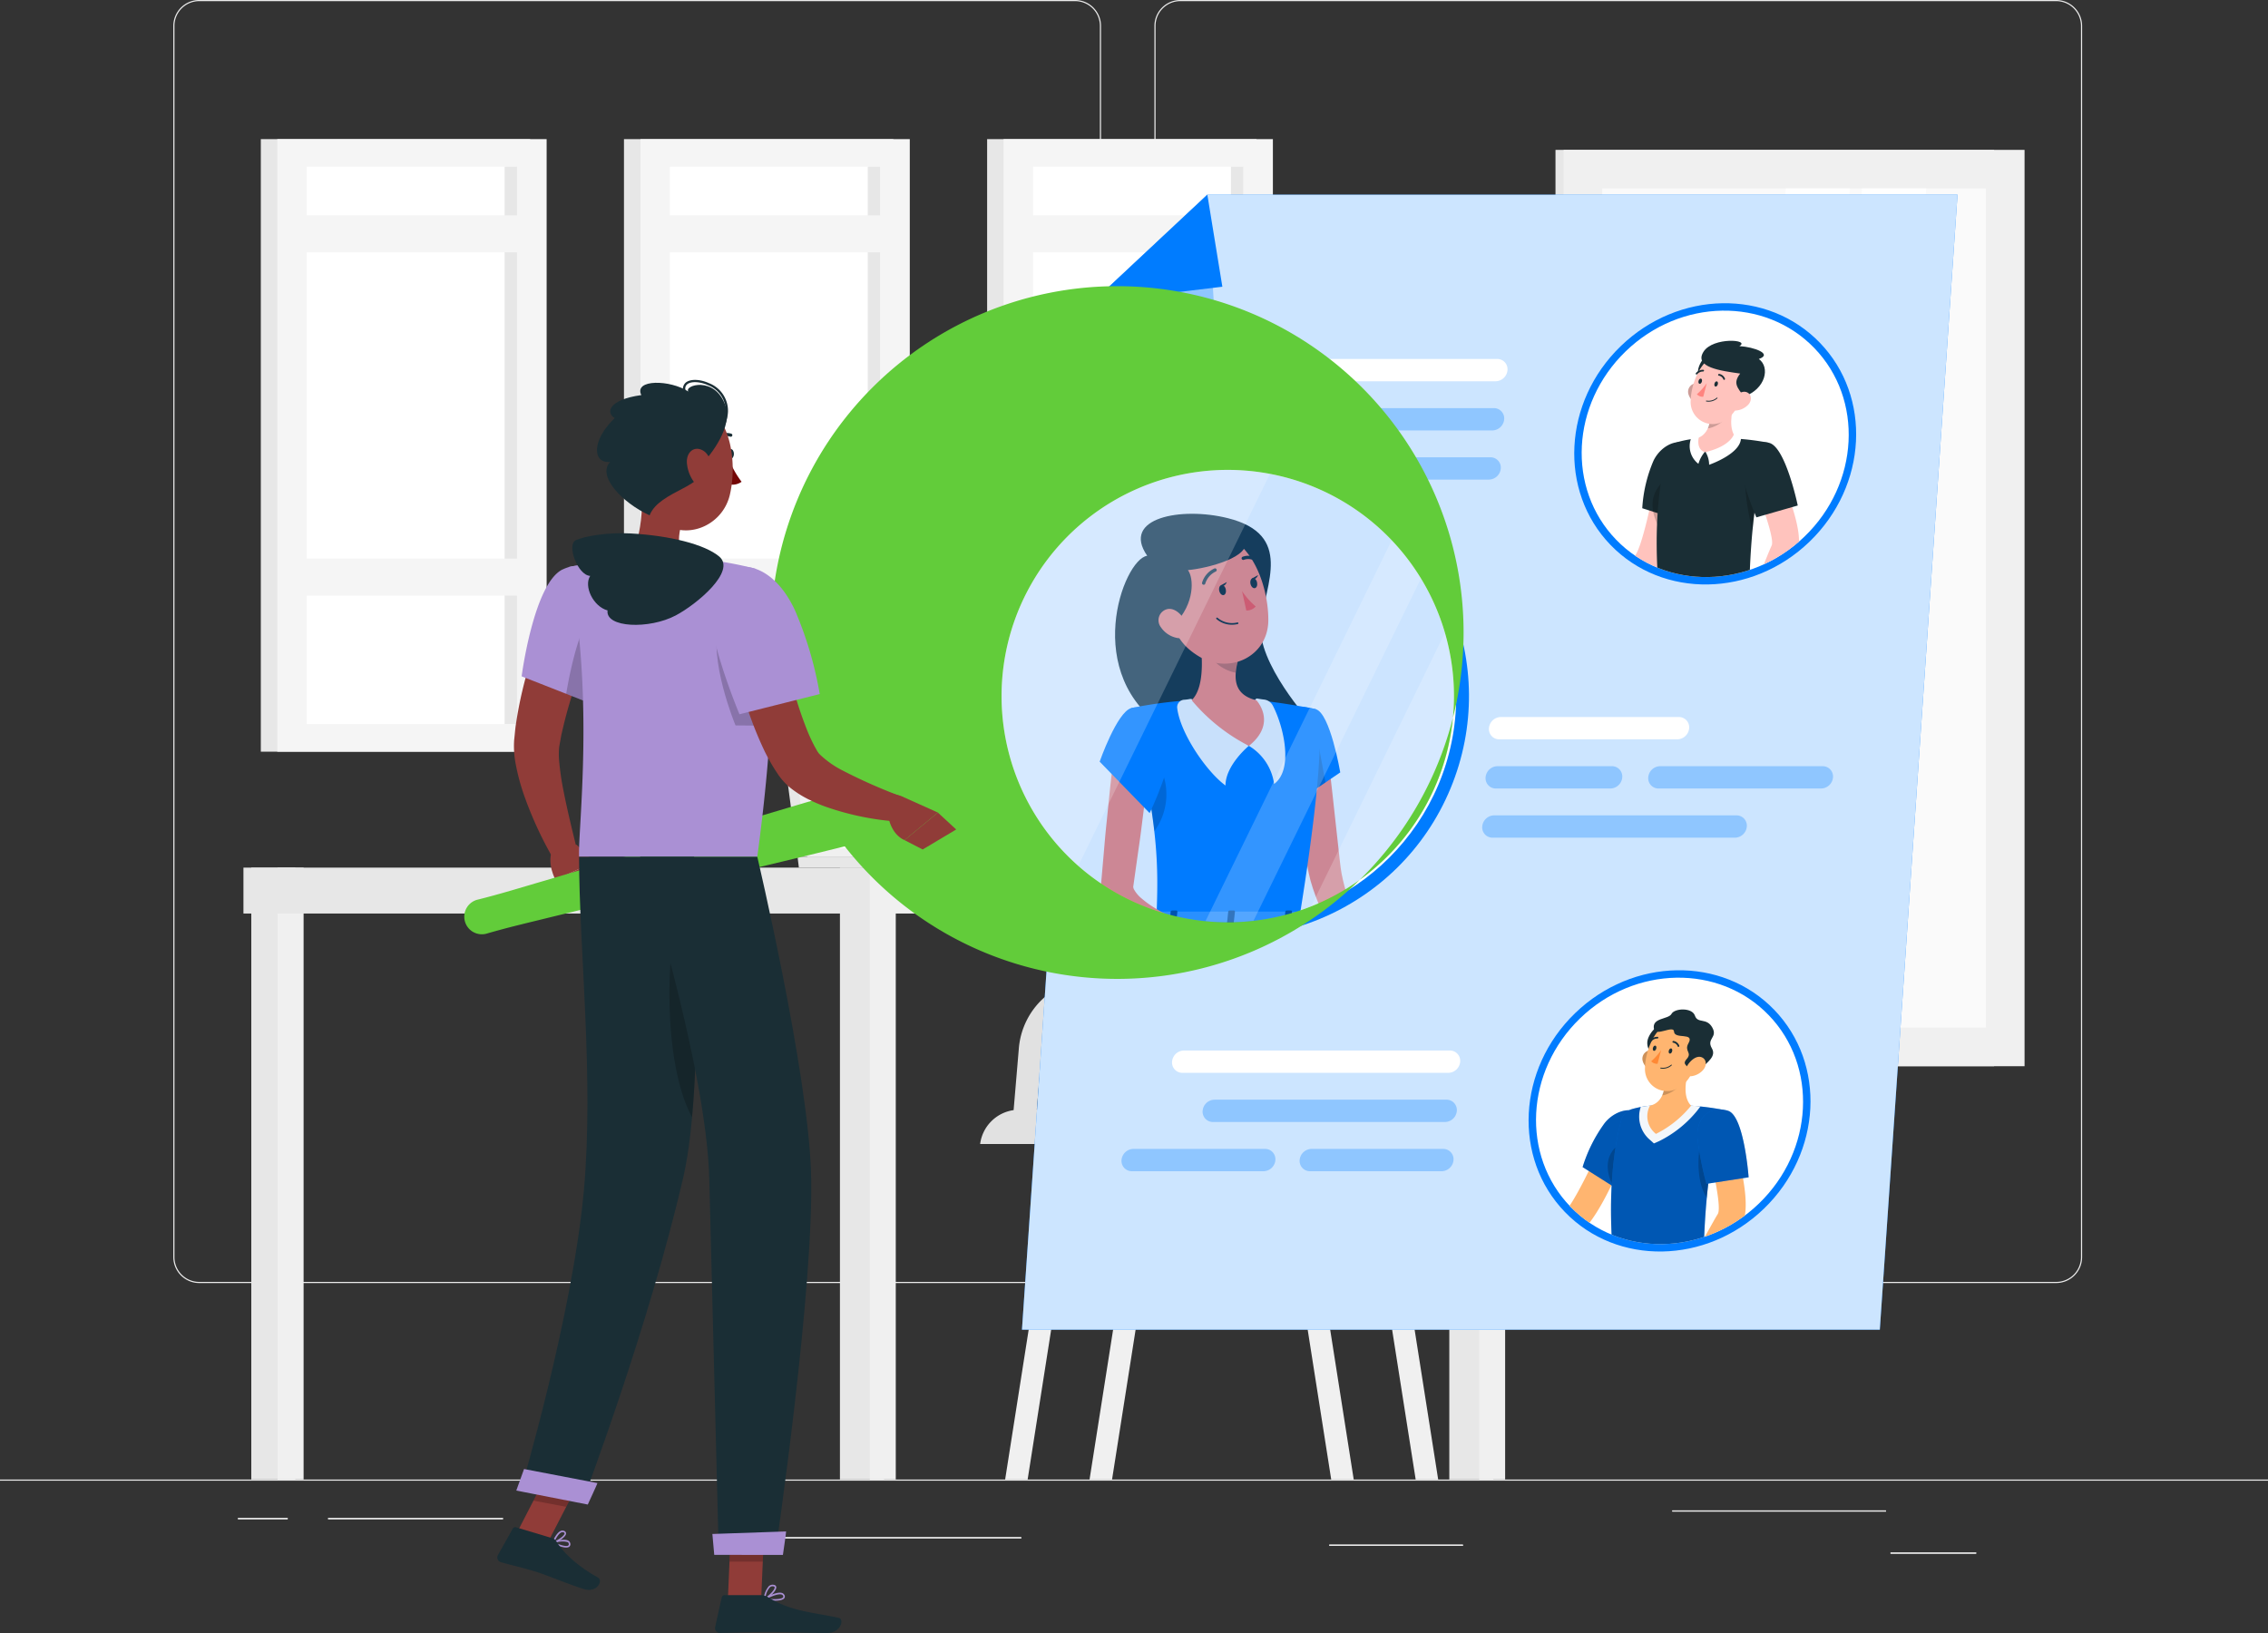 <svg xmlns="http://www.w3.org/2000/svg" xmlns:xlink="http://www.w3.org/1999/xlink" width="500" height="360" viewBox="0 0 500 360"><rect x="0" y="0" width="500" height="360" fill="#333333" stroke="none"/><defs><clipPath id="clip-path"><ellipse id="Ellipse_70" data-name="Ellipse 70" cx="30.39" cy="28.38" rx="30.39" ry="28.38" transform="translate(0 42.237) rotate(-44.02)" fill="#fff"></ellipse></clipPath><clipPath id="clip-path-4"><circle id="Ellipse_79" data-name="Ellipse 79" cx="50.36" cy="50.36" r="50.36" fill="#fff"></circle></clipPath></defs><g id="Group_178" data-name="Group 178"><g id="Group_176" data-name="Group 176"><rect id="Rectangle_88" data-name="Rectangle 88" width="500" height="0.25" transform="translate(0 326.17)" fill="#ececec"></rect><rect id="Rectangle_89" data-name="Rectangle 89" width="18.89" height="0.25" transform="translate(416.78 342.26)" fill="#ececec"></rect><rect id="Rectangle_90" data-name="Rectangle 90" width="29.47" height="0.25" transform="translate(293.05 340.52)" fill="#ececec"></rect><rect id="Rectangle_91" data-name="Rectangle 91" width="47.11" height="0.25" transform="translate(368.67 332.98)" fill="#ececec"></rect><rect id="Rectangle_92" data-name="Rectangle 92" width="10.97" height="0.25" transform="translate(52.46 334.66)" fill="#ececec"></rect><rect id="Rectangle_93" data-name="Rectangle 93" width="38.56" height="0.25" transform="translate(72.33 334.66)" fill="#ececec"></rect><rect id="Rectangle_94" data-name="Rectangle 94" width="54.15" height="0.25" transform="translate(171 338.88)" fill="#ececec"></rect><path id="Path_318" data-name="Path 318" d="M237.01,282.85H43.92a5.715,5.715,0,0,1-5.71-5.71V5.71A5.715,5.715,0,0,1,43.92,0h193.1a5.715,5.715,0,0,1,5.71,5.71V277.14a5.715,5.715,0,0,1-5.71,5.71ZM43.92.25a5.467,5.467,0,0,0-5.46,5.46V277.14a5.467,5.467,0,0,0,5.46,5.46h193.1a5.467,5.467,0,0,0,5.46-5.46V5.71A5.467,5.467,0,0,0,237.02.25Z" fill="#ececec"></path><path id="Path_319" data-name="Path 319" d="M453.31,282.85H260.21a5.715,5.715,0,0,1-5.71-5.71V5.71A5.715,5.715,0,0,1,260.21,0h193.1a5.715,5.715,0,0,1,5.71,5.71V277.14a5.715,5.715,0,0,1-5.71,5.71ZM260.21.25a5.467,5.467,0,0,0-5.46,5.46V277.14a5.467,5.467,0,0,0,5.46,5.46h193.1a5.467,5.467,0,0,0,5.46-5.46V5.71A5.467,5.467,0,0,0,453.31.25Z" fill="#ececec"></path></g><g id="Group_177" data-name="Group 177" transform="translate(52.46 332.98)"><rect id="Rectangle_95" data-name="Rectangle 95" width="18.89" height="0.25" transform="translate(364.32 9.28)" fill="#ececec"></rect><rect id="Rectangle_96" data-name="Rectangle 96" width="29.47" height="0.25" transform="translate(240.59 7.54)" fill="#ececec"></rect><rect id="Rectangle_97" data-name="Rectangle 97" width="47.11" height="0.25" transform="translate(316.21)" fill="#ececec"></rect><rect id="Rectangle_98" data-name="Rectangle 98" width="10.97" height="0.25" transform="translate(0 1.68)" fill="#ececec"></rect><rect id="Rectangle_99" data-name="Rectangle 99" width="38.56" height="0.25" transform="translate(19.87 1.68)" fill="#ececec"></rect><rect id="Rectangle_100" data-name="Rectangle 100" width="54.15" height="0.25" transform="translate(118.54 5.9)" fill="#ececec"></rect></g></g><g id="Group_190" data-name="Group 190" transform="translate(53.67 30.67)"><g id="Group_182" data-name="Group 182" transform="translate(3.83)"><g id="Group_179" data-name="Group 179" transform="translate(80.06)"><rect id="Rectangle_101" data-name="Rectangle 101" width="59.38" height="135.04" fill="#e7e7e7"></rect><rect id="Rectangle_102" data-name="Rectangle 102" width="59.38" height="135.04" transform="translate(3.63)" fill="#f5f5f5"></rect><rect id="Rectangle_103" data-name="Rectangle 103" width="122.88" height="46.36" transform="translate(56.49 6.08) rotate(90)" fill="#fff"></rect><rect id="Rectangle_104" data-name="Rectangle 104" width="122.88" height="2.74" transform="translate(56.49 6.07) rotate(90)" fill="#e7e7e7"></rect><rect id="Rectangle_105" data-name="Rectangle 105" width="53.99" height="8.16" transform="translate(6.32 92.47)" fill="#f5f5f5"></rect><rect id="Rectangle_106" data-name="Rectangle 106" width="53.99" height="8.16" transform="translate(6.32 16.8)" fill="#f5f5f5"></rect></g><g id="Group_180" data-name="Group 180" transform="translate(160.12)"><rect id="Rectangle_107" data-name="Rectangle 107" width="59.38" height="135.04" fill="#e7e7e7"></rect><rect id="Rectangle_108" data-name="Rectangle 108" width="59.38" height="135.04" transform="translate(3.62)" fill="#f5f5f5"></rect><rect id="Rectangle_109" data-name="Rectangle 109" width="122.88" height="46.36" transform="translate(56.49 6.08) rotate(90)" fill="#fff"></rect><rect id="Rectangle_110" data-name="Rectangle 110" width="122.88" height="2.74" transform="translate(56.49 6.07) rotate(90)" fill="#e7e7e7"></rect><rect id="Rectangle_111" data-name="Rectangle 111" width="53.99" height="8.16" transform="translate(6.32 92.47)" fill="#f5f5f5"></rect><rect id="Rectangle_112" data-name="Rectangle 112" width="53.99" height="8.16" transform="translate(6.32 16.8)" fill="#f5f5f5"></rect></g><g id="Group_181" data-name="Group 181"><rect id="Rectangle_113" data-name="Rectangle 113" width="59.38" height="135.04" fill="#e7e7e7"></rect><rect id="Rectangle_114" data-name="Rectangle 114" width="59.38" height="135.04" transform="translate(3.63)" fill="#f5f5f5"></rect><rect id="Rectangle_115" data-name="Rectangle 115" width="122.88" height="46.36" transform="translate(56.49 6.08) rotate(90)" fill="#fff"></rect><rect id="Rectangle_116" data-name="Rectangle 116" width="122.88" height="2.74" transform="translate(56.49 6.07) rotate(90)" fill="#e7e7e7"></rect><rect id="Rectangle_117" data-name="Rectangle 117" width="53.99" height="8.16" transform="translate(6.32 92.47)" fill="#f5f5f5"></rect><rect id="Rectangle_118" data-name="Rectangle 118" width="53.99" height="8.16" transform="translate(6.32 16.8)" fill="#f5f5f5"></rect></g></g><g id="Group_185" data-name="Group 185" transform="translate(0 115.74)"><g id="Group_183" data-name="Group 183" transform="translate(0 44.86)"><rect id="Rectangle_119" data-name="Rectangle 119" width="9.71" height="134.89" transform="translate(265.84)" fill="#e7e7e7"></rect><rect id="Rectangle_120" data-name="Rectangle 120" width="5.72" height="134.89" transform="translate(272.43)" fill="#f0f0f0"></rect><rect id="Rectangle_121" data-name="Rectangle 121" width="137.88" height="10.12" transform="translate(279.92 10.12) rotate(180)" fill="#f0f0f0"></rect><rect id="Rectangle_122" data-name="Rectangle 122" width="9.71" height="134.89" transform="translate(1.73)" fill="#e7e7e7"></rect><rect id="Rectangle_123" data-name="Rectangle 123" width="5.72" height="134.89" transform="translate(7.54)" fill="#f0f0f0"></rect><rect id="Rectangle_124" data-name="Rectangle 124" width="137.88" height="10.12" transform="translate(137.88 10.12) rotate(180)" fill="#e7e7e7"></rect><rect id="Rectangle_125" data-name="Rectangle 125" width="9.71" height="134.89" transform="translate(131.5)" fill="#e7e7e7"></rect><rect id="Rectangle_126" data-name="Rectangle 126" width="5.72" height="134.89" transform="translate(138.09)" fill="#f0f0f0"></rect></g><g id="Group_184" data-name="Group 184" transform="translate(116.5)"><path id="Path_320" data-name="Path 320" d="M170.17,147.69h72l5.65,42.51H175.83Z" transform="translate(-170.17 -147.69)" fill="#e7e7e7"></path><path id="Path_321" data-name="Path 321" d="M175.83,190.2l.29,2.35h72l-.29-2.35Z" transform="translate(-170.17 -147.69)" fill="#e7e7e7"></path><path id="Path_322" data-name="Path 322" d="M172.39,147.69h72l5.65,42.51h-72Z" transform="translate(-170.17 -147.69)" fill="#f0f0f0"></path><path id="Path_323" data-name="Path 323" d="M179.78,188.26l-5.13-38.63h67.99l5.14,38.63Z" transform="translate(-170.17 -147.69)" fill="#fff"></path><path id="Path_324" data-name="Path 324" d="M196.8,190.2l.29,2.35h79.29l-.3-2.35Z" transform="translate(-170.17 -147.69)" fill="#f0f0f0"></path></g></g><g id="Group_188" data-name="Group 188" transform="translate(162.41 124.1)"><path id="Path_325" data-name="Path 325" d="M326.9,156.05H291.26a24.8,24.8,0,0,0-24.82,21.63L261.22,217l-19.35-.06h-.06a16.842,16.842,0,0,0-17.21,15.61l-1.14,13.46a8.667,8.667,0,0,0-7.38,7.47h95.61a24.777,24.777,0,0,0,24.8-21.61l7.49-56.46A17.324,17.324,0,0,0,326.9,156.05Zm-84.03,89.86h-14.3l1.07-12.41a12.464,12.464,0,0,1,12.7-11.53h.05l18.16.06-1.27,9.58A16.392,16.392,0,0,1,242.87,245.91Z" transform="translate(-216.08 -156.05)" fill="#e1e1e1"></path><g id="Group_186" data-name="Group 186" transform="translate(5.51 97.43)"><path id="Path_326" data-name="Path 326" d="M238.17,253.48h-4.96l-11.62,73.97h4.96Z" transform="translate(-221.59 -253.48)" fill="#f0f0f0"></path><path id="Path_327" data-name="Path 327" d="M256.79,253.48h-4.96L240.2,327.45h4.96Z" transform="translate(-221.59 -253.48)" fill="#f0f0f0"></path></g><g id="Group_187" data-name="Group 187" transform="translate(65.78 97.43)"><path id="Path_328" data-name="Path 328" d="M300.47,253.48h4.96l11.63,73.97H312.1Z" transform="translate(-281.86 -253.48)" fill="#f0f0f0"></path><path id="Path_329" data-name="Path 329" d="M281.86,253.48h4.96l11.62,73.97h-4.96Z" transform="translate(-281.86 -253.48)" fill="#f0f0f0"></path></g></g><g id="Group_189" data-name="Group 189" transform="translate(289.25 2.37)"><rect id="Rectangle_127" data-name="Rectangle 127" width="96.69" height="202.01" fill="#e7e7e7"></rect><rect id="Rectangle_128" data-name="Rectangle 128" width="101.62" height="202.01" transform="translate(1.79)" fill="#f0f0f0"></rect><rect id="Rectangle_129" data-name="Rectangle 129" width="184.98" height="84.6" transform="translate(94.9 8.51) rotate(90)" fill="#fafafa"></rect><path id="Path_330" data-name="Path 330" d="M383.21,226.53,393.69,41.55h14.14L397.35,226.53Z" transform="translate(-342.92 -33.04)" fill="#fff"></path><path id="Path_331" data-name="Path 331" d="M400.02,226.53,410.5,41.55h14.14L414.16,226.53Z" transform="translate(-342.92 -33.04)" fill="#fff"></path></g></g><g id="Group_219" data-name="Group 219" transform="translate(225.3 42.92)"><g id="Group_191" data-name="Group 191"><path id="Path_332" data-name="Path 332" d="M240.81,66.65,225.3,293.14H414.42L431.55,42.92H266.17Z" transform="translate(-225.3 -42.92)" fill="#007cff"></path><path id="Path_333" data-name="Path 333" d="M240.81,66.65,225.3,293.14H414.42L431.55,42.92H266.17Z" transform="translate(-225.3 -42.92)" fill="#fff" opacity="0.8"></path></g><g id="Group_215" data-name="Group 215" transform="translate(11.432 11.091)"><g id="Group_196" data-name="Group 196" transform="translate(97.51)"><ellipse id="Ellipse_68" data-name="Ellipse 68" cx="32.08" cy="29.96" rx="32.08" ry="29.96" transform="translate(0 44.585) rotate(-44.02)" fill="#007cff"></ellipse><g id="Group_195" data-name="Group 195" transform="translate(2.313 2.311)"><ellipse id="Ellipse_69" data-name="Ellipse 69" cx="30.39" cy="28.38" rx="30.39" ry="28.38" transform="translate(0 42.237) rotate(-44.02)" fill="#fff"></ellipse><g id="Group_194" data-name="Group 194" clip-path="url(#clip-path)"><g id="Group_193" data-name="Group 193" transform="translate(13.261 18.805)"><path id="Path_334" data-name="Path 334" d="M370.41,108.08l-5.78-.38s-2.69,13.84-4.41,15.04c-2.35,1.63-7,5.56-10.08,6.99a5.52,5.52,0,0,0-.2,2.91c4.8.03,13.68-4.78,15.22-6.86,3.5-4.74,5.26-17.7,5.26-17.7Z" transform="translate(-349.816 -75.126)" fill="#ffc3bd"></path><path id="Path_335" data-name="Path 335" d="M373.17,99.37c1.75,3.26-3.7,15.04-3.7,15.04l-7.42-2.37a31.235,31.235,0,0,1,2.48-10.48c1.84-3.83,6.73-5.77,8.65-2.19Z" transform="translate(-349.816 -75.126)" fill="#1a2e35"></path><path id="Path_336" data-name="Path 336" d="M367.5,105.37c1.03,2.35-.31,8.05-1.34,11.66-2.51-4.3-2.85-8.3,1.34-11.66Z" transform="translate(-349.816 -75.126)" opacity="0.2"></path><path id="Path_337" data-name="Path 337" d="M367.47,99.95c-1.14,4.17-3.37,15.12-1.55,32.31h19.53c.45-3.27-.12-19.23,4.47-34.65a54.241,54.241,0,0,0-7.05-.9,78.193,78.193,0,0,0-9.06,0,21.939,21.939,0,0,0-3.81.7,3.653,3.653,0,0,0-2.54,2.54Z" transform="translate(-349.816 -75.126)" fill="#1a2e35"></path><path id="Path_338" data-name="Path 338" d="M384.94,101.41c-.59,2.54-.35,8.61,1.41,15.62a104.914,104.914,0,0,1,3.14-17.89v-.03c-1.39-.14-3.98-.08-4.55,2.3Z" transform="translate(-349.816 -75.126)" opacity="0.2"></path><path id="Path_339" data-name="Path 339" d="M382.47,88.23c-.84,2.92-1.46,6.53.4,8.47,0,0-1.45,2.96-6.86,2.96-4.95,0-2.2-2.96-2.2-2.96,3.32-.78,3.53-4.8,3.17-7.06Z" transform="translate(-349.816 -75.126)" fill="#ffc3bd"></path><path id="Path_340" data-name="Path 340" d="M376.01,99.66a5.4,5.4,0,0,1,.78,2.8s7.01-2.39,7.02-5.9a17.415,17.415,0,0,1-1.48-1.04s-.48,2.73-6.32,4.14Z" transform="translate(-349.816 -75.126)" fill="#fff"></path><path id="Path_341" data-name="Path 341" d="M375.81,99.66a7.243,7.243,0,0,0-1.38,2.59,4.91,4.91,0,0,1-1.64-5.55,12.738,12.738,0,0,1,1.79-.55s-.85,2.76,1.22,3.51Z" transform="translate(-349.816 -75.126)" fill="#fff"></path><path id="Path_342" data-name="Path 342" d="M376.98,89.65a8.863,8.863,0,0,1-.47,4.79,5.4,5.4,0,0,0,1.49-.45c1.91-.86,2.94-2.22,4.07-4.24.12-.52.25-1.02.4-1.51l-5.49,1.41Z" transform="translate(-349.816 -75.126)" opacity="0.2"></path><g id="Group_192" data-name="Group 192" transform="translate(22.348 9.384)"><path id="Path_343" data-name="Path 343" d="M372.25,86.95a3.336,3.336,0,0,0,1.83,2.04c1.17.5,2.02-.56,1.92-1.8-.09-1.11-.81-2.71-2.09-2.68A1.854,1.854,0,0,0,372.25,86.95Z" transform="translate(-372.164 -84.51)" fill="#ffc3bd"></path><path id="Path_344" data-name="Path 344" d="M372.25,86.95a3.336,3.336,0,0,0,1.83,2.04c1.17.5,2.02-.56,1.92-1.8-.09-1.11-.81-2.71-2.09-2.68A1.854,1.854,0,0,0,372.25,86.95Z" transform="translate(-372.164 -84.51)" opacity="0.2"></path></g><path id="Path_345" data-name="Path 345" d="M377.48,78.78c-.38-2.31-3.78,1.75-3.06,3.89S377.9,81.38,377.48,78.78Z" transform="translate(-349.816 -75.126)" fill="#1a2e35"></path><path id="Path_346" data-name="Path 346" d="M384.78,84.64c-1.25,3.87-1.8,6.18-4.24,7.85a4.872,4.872,0,0,1-7.82-4.16c.1-3.65,2.13-9.37,6.27-10.27,4.08-.89,7.05,2.72,5.79,6.59Z" transform="translate(-349.816 -75.126)" fill="#ffc3bd"></path><path id="Path_347" data-name="Path 347" d="M383.64,82.35c-4.22-.6-10.28-1.37-8.08-4.82,2.09-3.29,10.43-2.69,7.9-1.23,3.28.19,7.43,1.76,4.29,2.84,2.53,1.8,1.53,6.62-3.3,8.3-1.39-2.02-2.49-2.92-.81-5.09Z" transform="translate(-349.816 -75.126)" fill="#1a2e35"></path><path id="Path_348" data-name="Path 348" d="M385.38,89.25a4.156,4.156,0,0,1-2.69,1.25c-1.32.06-1.57-1.19-.86-2.29.64-.98,2.09-2.2,3.25-1.75C386.22,86.91,386.27,88.33,385.38,89.25Z" transform="translate(-349.816 -75.126)" fill="#ffc3bd"></path><path id="Path_349" data-name="Path 349" d="M378.71,84.71c-.08.32-.31.55-.52.51s-.3-.32-.22-.64.31-.55.52-.51S378.79,84.39,378.71,84.71Z" transform="translate(-349.816 -75.126)" fill="#1a2e35"></path><path id="Path_350" data-name="Path 350" d="M375.2,84.1c-.08.32-.31.55-.52.51s-.3-.32-.22-.64.31-.55.52-.51S375.28,83.78,375.2,84.1Z" transform="translate(-349.816 -75.126)" fill="#1a2e35"></path><path id="Path_351" data-name="Path 351" d="M376.28,84.45a13.085,13.085,0,0,1-2.19,2.46,1.716,1.716,0,0,0,1.41.55Z" transform="translate(-349.816 -75.126)" fill="#ff847f"></path><path id="Path_352" data-name="Path 352" d="M376.17,88.5c-.05,0-.08-.06-.07-.11a.11.11,0,0,1,.12-.08,2.759,2.759,0,0,0,2.26-.63.085.085,0,0,1,.13,0,.1.1,0,0,1,0,.13A2.9,2.9,0,0,1,376.17,88.5Z" transform="translate(-349.816 -75.126)" fill="#1a2e35"></path><path id="Path_353" data-name="Path 353" d="M380.07,83.74a.148.148,0,0,1-.13-.1,1.337,1.337,0,0,0-1.01-.83.167.167,0,0,1-.15-.21.215.215,0,0,1,.22-.17,1.636,1.636,0,0,1,1.28,1.03.205.205,0,0,1-.1.26.172.172,0,0,1-.12.02Z" transform="translate(-349.816 -75.126)" fill="#1a2e35"></path><path id="Path_354" data-name="Path 354" d="M373.96,82.55a.274.274,0,0,1-.07-.04.19.19,0,0,1,0-.27,1.992,1.992,0,0,1,1.62-.72.167.167,0,0,1,.15.21.215.215,0,0,1-.22.17h0a1.654,1.654,0,0,0-1.28.59.181.181,0,0,1-.19.06Z" transform="translate(-349.816 -75.126)" fill="#1a2e35"></path><path id="Path_355" data-name="Path 355" d="M391.64,102.96l-5.3,2.8s5.11,12.61,4.24,14.5c-1.19,2.57-3.15,8.25-5.09,11.06a5.106,5.106,0,0,0,1.4,2.46c4.24-2.56,9.46-11.21,9.68-13.71.52-5.71-4.94-17.1-4.94-17.1Z" transform="translate(-349.816 -75.126)" fill="#ffc3bd"></path><path id="Path_356" data-name="Path 356" d="M389.92,97.61c3.69.66,6.41,13.83,6.41,13.83l-9.12,2.61a66.87,66.87,0,0,1-3.2-9.34c-1.21-4.88,1.95-7.81,5.91-7.11Z" transform="translate(-349.816 -75.126)" fill="#1a2e35"></path><path id="Path_357" data-name="Path 357" d="M387.41,130.85l-3.77-.27,1.63,4.18s3.31.13,4.09-2.41l-1.95-1.5Z" transform="translate(-349.816 -75.126)" fill="#ffc3bd"></path><path id="Path_358" data-name="Path 358" d="M380.38,132.5l1.67,3.7,3.21-1.44-1.62-4.18Z" transform="translate(-349.816 -75.126)" fill="#ffc3bd"></path></g></g></g></g><g id="Group_205" data-name="Group 205" transform="translate(87.445 147.051)"><ellipse id="Ellipse_71" data-name="Ellipse 71" cx="32.08" cy="29.96" rx="32.08" ry="29.96" transform="translate(0 44.585) rotate(-44.02)" fill="#007cff"></ellipse><g id="Group_204" data-name="Group 204" transform="translate(2.313 2.311)"><ellipse id="Ellipse_72" data-name="Ellipse 72" cx="30.39" cy="28.38" rx="30.39" ry="28.38" transform="translate(0 42.237) rotate(-44.02)" fill="#fff"></ellipse><g id="Group_203" data-name="Group 203" clip-path="url(#clip-path)"><g id="Group_202" data-name="Group 202" transform="translate(5.854 19.169)"><path id="Path_359" data-name="Path 359" d="M357.84,255.39l-5.43-1.77s-5.91,13.02-7.85,13.78c-2.63,1.04-8.03,3.81-11.31,4.48a5.76,5.76,0,0,0-.89,2.83c4.58,1.18,14.21-1.42,16.18-3.11,4.49-3.84,9.3-16.21,9.3-16.21Z" transform="translate(-332.344 -222.541)" fill="#ffb570"></path><g id="Group_197" data-name="Group 197" transform="translate(16.556 22.208)"><path id="Path_360" data-name="Path 360" d="M362.57,247.46c.88,3.64-7.16,13.95-7.16,13.95l-6.51-4.12a32.692,32.692,0,0,1,4.89-9.74c2.68-3.34,7.81-4.08,8.78-.08Z" transform="translate(-348.9 -244.749)" fill="#007cff"></path><path id="Path_361" data-name="Path 361" d="M362.57,247.46c.88,3.64-7.16,13.95-7.16,13.95l-6.51-4.12a32.692,32.692,0,0,1,4.89-9.74c2.68-3.34,7.81-4.08,8.78-.08Z" transform="translate(-348.9 -244.749)" opacity="0.3"></path></g><path id="Path_362" data-name="Path 362" d="M357.49,251.99c.61,2.52.06,6.54-1.56,9.97-1.42-2.14-3.1-7.32,1.56-9.97Z" transform="translate(-332.344 -222.541)" opacity="0.2"></path><g id="Group_198" data-name="Group 198" transform="translate(22.816 21.085)"><path id="Path_363" data-name="Path 363" d="M357.4,247c-1.14,4.17-3.37,15.12-1.55,32.31h19.53c.45-3.27-.12-19.23,4.47-34.65a54.241,54.241,0,0,0-7.05-.9,78.191,78.191,0,0,0-9.06,0,21.939,21.939,0,0,0-3.81.7,3.653,3.653,0,0,0-2.54,2.54Z" transform="translate(-355.16 -243.627)" fill="#007cff"></path><path id="Path_364" data-name="Path 364" d="M357.4,247c-1.14,4.17-3.37,15.12-1.55,32.31h19.53c.45-3.27-.12-19.23,4.47-34.65a54.241,54.241,0,0,0-7.05-.9,78.191,78.191,0,0,0-9.06,0,21.939,21.939,0,0,0-3.81.7,3.653,3.653,0,0,0-2.54,2.54Z" transform="translate(-355.16 -243.627)" opacity="0.3"></path></g><path id="Path_365" data-name="Path 365" d="M374.94,251.74c-.59,2.54-1.11,8.56,1.34,12.34a104.914,104.914,0,0,1,3.14-17.89v-.03c-1.39-.14-3.92,3.2-4.48,5.58Z" transform="translate(-332.344 -222.541)" opacity="0.2"></path><g id="Group_199" data-name="Group 199" transform="translate(29.021 21.075)" opacity="0.95"><path id="Path_366" data-name="Path 366" d="M365.69,251.6l-1.07.47-.82-.74a6.712,6.712,0,0,1-2.09-7.29,19.635,19.635,0,0,1,2.04-.29,78.191,78.191,0,0,1,9.06,0c.7.03,1.4.09,2.08.16l-.68.88a25.148,25.148,0,0,1-8.51,6.81Z" transform="translate(-361.365 -243.617)" fill="#fff"></path></g><path id="Path_367" data-name="Path 367" d="M372.41,235.28c-.84,2.92-1.46,6.53.4,8.47a23.349,23.349,0,0,1-7.74,6.22,4.925,4.925,0,0,1-1.32-6.22c3.32-.78,3.53-4.8,3.17-7.06Z" transform="translate(-332.344 -222.541)" fill="#ffb570"></path><path id="Path_368" data-name="Path 368" d="M366.91,236.69a8.863,8.863,0,0,1-.47,4.79,5.4,5.4,0,0,0,1.49-.45c1.91-.86,2.94-2.22,4.07-4.24.12-.52.25-1.02.4-1.51Z" transform="translate(-332.344 -222.541)" opacity="0.2"></path><g id="Group_200" data-name="Group 200" transform="translate(29.75 9.008)"><path id="Path_369" data-name="Path 369" d="M362.18,233.99a3.336,3.336,0,0,0,1.83,2.04c1.17.5,2.02-.56,1.92-1.8-.09-1.11-.81-2.71-2.09-2.68A1.854,1.854,0,0,0,362.18,233.99Z" transform="translate(-362.094 -231.55)" fill="#ffb570"></path><path id="Path_370" data-name="Path 370" d="M362.18,233.99a3.336,3.336,0,0,0,1.83,2.04c1.17.5,2.02-.56,1.92-1.8-.09-1.11-.81-2.71-2.09-2.68A1.854,1.854,0,0,0,362.18,233.99Z" transform="translate(-362.094 -231.55)" opacity="0.2"></path></g><path id="Path_371" data-name="Path 371" d="M366.81,227.15c-.38-2.61-3.29.38-3.61,2.29s1.27,3.84,2.35,1.95,1.47-2.83,1.26-4.24Z" transform="translate(-332.344 -222.541)" fill="#1a2e35"></path><path id="Path_372" data-name="Path 372" d="M374.71,231.69c-1.25,3.87-1.8,6.18-4.24,7.85a4.872,4.872,0,0,1-7.82-4.16c.1-3.66,2.13-9.37,6.27-10.27,4.08-.89,7.05,2.72,5.79,6.59Z" transform="translate(-332.344 -222.541)" fill="#ffb570"></path><path id="Path_373" data-name="Path 373" d="M372.82,235.74c-1.5-1.03-1.77-1.38-.97-2.28,1.3-1.46-.63-1.67.39-3.48,1.42-2.52-3.11-.75-3.19-2.58-.07-1.49-4.03,1.19-4.41-.52-.58-2.58,3.19-2.11,3.86-3.37s4.54-1.45,5.16.39,2.57.37,3.83,2.62-1.36,2.4-.09,4.59c1.01,1.75-.93,2.96-2.29,4.39-.86.9-1.36.89-2.29.25Z" transform="translate(-332.344 -222.541)" fill="#1a2e35"></path><path id="Path_374" data-name="Path 374" d="M375.56,235.77a4.189,4.189,0,0,1-2.59,1.47c-1.31.18-1.67-1.04-1.06-2.19.55-1.03,1.9-2.36,3.1-2.02,1.18.34,1.35,1.75.55,2.73Z" transform="translate(-332.344 -222.541)" fill="#ffb570"></path><path id="Path_375" data-name="Path 375" d="M368.64,231.76c-.08.32-.31.55-.52.51s-.3-.32-.22-.64.31-.55.52-.51S368.72,231.44,368.64,231.76Z" transform="translate(-332.344 -222.541)" fill="#1a2e35"></path><path id="Path_376" data-name="Path 376" d="M365.14,231.15c-.08.32-.31.55-.52.51s-.3-.32-.22-.64.31-.55.52-.51S365.22,230.83,365.14,231.15Z" transform="translate(-332.344 -222.541)" fill="#1a2e35"></path><path id="Path_377" data-name="Path 377" d="M366.21,231.5a13.085,13.085,0,0,1-2.19,2.46,1.716,1.716,0,0,0,1.41.55l.78-3.01Z" transform="translate(-332.344 -222.541)" fill="#ff8935"></path><path id="Path_378" data-name="Path 378" d="M366.1,235.55c-.05,0-.08-.06-.07-.11a.11.11,0,0,1,.12-.08,2.759,2.759,0,0,0,2.26-.63.085.085,0,0,1,.13,0,.1.1,0,0,1,0,.13A2.883,2.883,0,0,1,366.1,235.55Z" transform="translate(-332.344 -222.541)" fill="#1a2e35"></path><path id="Path_379" data-name="Path 379" d="M370,230.79a.148.148,0,0,1-.13-.1,1.337,1.337,0,0,0-1.01-.83.167.167,0,0,1-.15-.21.215.215,0,0,1,.22-.17,1.636,1.636,0,0,1,1.28,1.03.205.205,0,0,1-.1.26.172.172,0,0,1-.12.02Z" transform="translate(-332.344 -222.541)" fill="#1a2e35"></path><path id="Path_380" data-name="Path 380" d="M363.89,229.6a.275.275,0,0,1-.07-.04.19.19,0,0,1,0-.27,1.992,1.992,0,0,1,1.62-.72.167.167,0,0,1,.15.21.215.215,0,0,1-.22.17h0a1.654,1.654,0,0,0-1.28.59.181.181,0,0,1-.19.06Z" transform="translate(-332.344 -222.541)" fill="#1a2e35"></path><path id="Path_381" data-name="Path 381" d="M381.98,250.46l-5.57,2.12s3.4,13.27,2.29,15.05c-1.5,2.42-4.17,7.85-6.44,10.41a5.191,5.191,0,0,0,1.06,2.64c4.5-2.02,10.74-10,11.29-12.47,1.25-5.64-2.64-17.75-2.64-17.75Z" transform="translate(-332.344 -222.541)" fill="#ffb570"></path><g id="Group_201" data-name="Group 201" transform="translate(41.856 22.039)"><path id="Path_382" data-name="Path 382" d="M380.98,244.88c3.55,1.13,4.52,14.66,4.52,14.66l-9.3,1.44a68.346,68.346,0,0,1-1.94-9.75c-.56-5.04,2.92-7.56,6.73-6.35Z" transform="translate(-374.201 -244.58)" fill="#007cff"></path><path id="Path_383" data-name="Path 383" d="M380.98,244.88c3.55,1.13,4.52,14.66,4.52,14.66l-9.3,1.44a68.346,68.346,0,0,1-1.94-9.75c-.56-5.04,2.92-7.56,6.73-6.35Z" transform="translate(-374.201 -244.58)" opacity="0.3"></path></g><path id="Path_384" data-name="Path 384" d="M374.21,277.82l-3.67-.76,1.06,4.39s3.24.56,4.33-1.89l-1.72-1.75Z" transform="translate(-332.344 -222.541)" fill="#ffb570"></path><path id="Path_385" data-name="Path 385" d="M367.1,278.56l1.16,3.92,3.34-1.03-1.06-4.39Z" transform="translate(-332.344 -222.541)" fill="#ffb570"></path></g></g></g></g><g id="Group_214" data-name="Group 214" transform="translate(0 73.519)"><ellipse id="Ellipse_74" data-name="Ellipse 74" cx="32.08" cy="29.96" rx="32.08" ry="29.96" transform="translate(0 44.585) rotate(-44.02)" fill="#007cff"></ellipse><g id="Group_213" data-name="Group 213" transform="translate(2.313 2.311)"><ellipse id="Ellipse_75" data-name="Ellipse 75" cx="30.39" cy="28.38" rx="30.39" ry="28.38" transform="translate(0 42.237) rotate(-44.02)" fill="#fff"></ellipse><g id="Group_212" data-name="Group 212" clip-path="url(#clip-path)"><g id="Group_211" data-name="Group 211" transform="translate(23.591 18.096)"><path id="Path_386" data-name="Path 386" d="M292.91,178.29c.16,2.39.27,4.78.37,7.17l.29,7.14.05.87.07.76c.08.52.14,1.06.25,1.62.21,1.1.48,2.22.8,3.34.6,2.25,1.33,4.52,2.04,6.77l-2.07.96a53.269,53.269,0,0,1-3.31-6.58c-.46-1.15-.89-2.32-1.26-3.55a18.861,18.861,0,0,1-.49-1.9l-.16-1.02-.11-.92c-.52-4.84-.87-9.6-1.07-14.42l4.61-.23Z" transform="translate(-262.636 -147.936)" fill="#ff8b7b"></path><path id="Path_387" data-name="Path 387" d="M291.81,173.06c1.83.47,2.6,8.13,2.6,8.13l-7.44,4.84s-2.31-9.07-.73-11.12C287.88,172.78,289.15,172.37,291.81,173.06Z" transform="translate(-262.636 -147.936)" fill="#007cff"></path><path id="Path_388" data-name="Path 388" d="M291.52,174.77l.9,7.71-3.01,1.95Z" transform="translate(-262.636 -147.936)" opacity="0.2"></path><path id="Path_389" data-name="Path 389" d="M296.79,205.44l2.05,4.25-3.95.11s-1.15-3.02.08-4.52l1.82.17Z" transform="translate(-262.636 -147.936)" fill="#ffb570"></path><path id="Path_390" data-name="Path 390" d="M271.5,153.33c-3.12.45-9.68,15.41,1.01,22.39s18.56-.95,18.56-.95-6.5-7.73-5.56-12.76,5-11.39-3.32-13.51c-5.87-1.5-13.75-.05-10.69,4.84Z" transform="translate(-262.636 -147.936)" fill="#1a2e35"></path><path id="Path_391" data-name="Path 391" d="M298.97,211.79l-3.34-.28-.73-1.72,3.94-.1Z" transform="translate(-262.636 -147.936)" fill="#ffb570"></path><path id="Path_392" data-name="Path 392" d="M291.81,173.06s2.1.76-4.02,27.24H269.46c.82-7.46,1.14-12.06-1.38-27.37a55.327,55.327,0,0,1,7.85-1.03,57.687,57.687,0,0,1,8.32,0c3.55.33,7.55,1.16,7.55,1.16Z" transform="translate(-262.636 -147.936)" fill="#007cff"></path><path id="Path_393" data-name="Path 393" d="M269.18,178.99c1.63.41,3.04,2.23,2.63,5.56a8.655,8.655,0,0,1-1.82,4.2c-.12-2.57-.41-5.54-.92-9.36l.11-.4Z" transform="translate(-262.636 -147.936)" opacity="0.2"></path><path id="Path_394" data-name="Path 394" d="M282.89,177.77s-3.17,2.47-3.35,5.1c-2.37-1.83-5.39-6.81-5.53-9.99a1.041,1.041,0,0,1,.98-1.04,4.193,4.193,0,0,0,.67-.09.594.594,0,0,1,.53.13l6.7,5.88Z" transform="translate(-262.636 -147.936)" fill="#fafafa"></path><path id="Path_395" data-name="Path 395" d="M282.89,177.77a6.194,6.194,0,0,1,2.91,4.9c2.65-1.85,1.74-7.38.52-10.09a1.316,1.316,0,0,0-1.07-.77,7.778,7.778,0,0,1-.83-.13.269.269,0,0,0-.31.21l-1.22,5.87Z" transform="translate(-262.636 -147.936)" fill="#fafafa"></path><path id="Path_396" data-name="Path 396" d="M277.4,162.53c.34,2.68.53,7.58-1.47,9.37a21.235,21.235,0,0,0,6.96,5.87c3.92-2.97,1.37-5.87,1.37-5.87-2.94-.71-2.71-2.93-2.05-5.01Z" transform="translate(-262.636 -147.936)" fill="#ff8b7b"></path><path id="Path_397" data-name="Path 397" d="M279.36,164.31l2.85,2.58a8.856,8.856,0,0,0-.36,1.48c-1.13-.16-2.86-1.14-3.02-2.38a3.66,3.66,0,0,1,.53-1.68Z" transform="translate(-262.636 -147.936)" opacity="0.2"></path><path id="Path_398" data-name="Path 398" d="M273.21,158.23c.94,4.3,1.25,6.15,3.83,7.9a6.036,6.036,0,0,0,9.46-4.42c.35-4.13-1.25-10.47-5.86-11.26A6.561,6.561,0,0,0,273.21,158.23Z" transform="translate(-262.636 -147.936)" fill="#ff8b7b"></path><path id="Path_399" data-name="Path 399" d="M274.44,162.11c2.77-2.64,2.87-5.91,2.17-6.93,2.38-.2,8.54-1.7,7.55-3.99s-10.58-3.54-11.9,2.34C269.09,156.17,271.12,161.51,274.44,162.11Z" transform="translate(-262.636 -147.936)" fill="#1a2e35"></path><path id="Path_400" data-name="Path 400" d="M280.45,157.84c.05.36.29.6.53.55s.38-.38.33-.74-.29-.6-.53-.55S280.4,157.48,280.45,157.84Z" transform="translate(-262.636 -147.936)" fill="#1a2e35"></path><path id="Path_401" data-name="Path 401" d="M284.53,156.95c.05.36.29.6.53.55s.38-.38.33-.74-.29-.6-.53-.55S284.48,156.59,284.53,156.95Z" transform="translate(-262.636 -147.936)" fill="#1a2e35"></path><path id="Path_402" data-name="Path 402" d="M284.75,156.25l.83-.44S285.24,156.57,284.75,156.25Z" transform="translate(-262.636 -147.936)" fill="#1a2e35"></path><path id="Path_403" data-name="Path 403" d="M283.37,157.86a8.921,8.921,0,0,0,1.63,1.99,1.681,1.681,0,0,1-1.25.52l-.39-2.51Z" transform="translate(-262.636 -147.936)" fill="#ff5551"></path><path id="Path_404" data-name="Path 404" d="M282,162.19a3.713,3.713,0,0,0,.54-.08.113.113,0,0,0,.09-.13.088.088,0,0,0-.12-.08,2.761,2.761,0,0,1-2.5-.59.109.109,0,0,0-.15,0,.1.1,0,0,0,0,.15,2.792,2.792,0,0,0,2.15.72Z" transform="translate(-262.636 -147.936)" fill="#1a2e35"></path><path id="Path_405" data-name="Path 405" d="M272.63,162.52a2.961,2.961,0,0,0,1.99,1.37c1.11.21,1.65-.83,1.32-1.84-.3-.91-1.24-2.12-2.35-1.87a1.542,1.542,0,0,0-.96,2.33Z" transform="translate(-262.636 -147.936)" fill="#ff8b7b"></path><path id="Path_406" data-name="Path 406" d="M278.54,157.06a.224.224,0,0,0,.19-.17,2.756,2.756,0,0,1,1.44-1.52.217.217,0,0,0,.12-.28.2.2,0,0,0-.28-.1,3.214,3.214,0,0,0-1.7,1.84.2.2,0,0,0,.16.25h.07Z" transform="translate(-262.636 -147.936)" fill="#1a2e35"></path><path id="Path_407" data-name="Path 407" d="M285.52,154.1a.246.246,0,0,0,.2-.1.218.218,0,0,0-.04-.3,2.087,2.087,0,0,0-1.92-.25.227.227,0,0,0-.13.28.2.2,0,0,0,.27.11,1.641,1.641,0,0,1,1.51.22.2.2,0,0,0,.11.03Z" transform="translate(-262.636 -147.936)" fill="#1a2e35"></path><path id="Path_408" data-name="Path 408" d="M280.68,157.15l.83-.44S281.17,157.47,280.68,157.15Z" transform="translate(-262.636 -147.936)" fill="#1a2e35"></path><g id="Group_206" data-name="Group 206" transform="translate(6.025 51.154)"><path id="Path_409" data-name="Path 409" d="M269.26,199.22l-.58,1.64c-.07.13.07.26.28.26h18.86c.17,0,.31-.08.33-.18l.28-1.64c.02-.11-.12-.21-.3-.21H269.57a.368.368,0,0,0-.31.14Z" transform="translate(-268.662 -199.09)" fill="#007cff"></path><path id="Path_410" data-name="Path 410" d="M269.26,199.22l-.58,1.64c-.07.13.07.26.28.26h18.86c.17,0,.31-.08.33-.18l.28-1.64c.02-.11-.12-.21-.3-.21H269.57a.368.368,0,0,0-.31.14Z" transform="translate(-268.662 -199.09)" fill="#fff" opacity="0.2"></path></g><g id="Group_210" data-name="Group 210" transform="translate(8.373 51.004)"><g id="Group_207" data-name="Group 207"><path id="Path_411" data-name="Path 411" d="M271.67,201.29h-.5c-.1,0-.17-.05-.16-.11l.38-2.13c.01-.06.1-.11.2-.11h.5c.1,0,.17.05.16.11l-.38,2.13C271.86,201.24,271.77,201.29,271.67,201.29Z" transform="translate(-271.009 -198.94)" fill="#007cff"></path><path id="Path_412" data-name="Path 412" d="M271.67,201.29h-.5c-.1,0-.17-.05-.16-.11l.38-2.13c.01-.06.1-.11.2-.11h.5c.1,0,.17.05.16.11l-.38,2.13C271.86,201.24,271.77,201.29,271.67,201.29Z" transform="translate(-271.009 -198.94)" opacity="0.4"></path></g><g id="Group_208" data-name="Group 208" transform="translate(14.74)"><path id="Path_413" data-name="Path 413" d="M286.41,201.29h-.5c-.1,0-.17-.05-.16-.11l.38-2.13c.01-.06.1-.11.2-.11h.5c.1,0,.17.05.16.11l-.38,2.13C286.6,201.24,286.51,201.29,286.41,201.29Z" transform="translate(-285.749 -198.94)" fill="#007cff"></path><path id="Path_414" data-name="Path 414" d="M286.41,201.29h-.5c-.1,0-.17-.05-.16-.11l.38-2.13c.01-.06.1-.11.2-.11h.5c.1,0,.17.05.16.11l-.38,2.13C286.6,201.24,286.51,201.29,286.41,201.29Z" transform="translate(-285.749 -198.94)" opacity="0.4"></path></g><g id="Group_209" data-name="Group 209" transform="translate(7.4)"><path id="Path_415" data-name="Path 415" d="M279.07,201.29h-.5c-.1,0-.17-.05-.16-.11l.38-2.13c.01-.06.1-.11.2-.11h.5c.1,0,.17.05.16.11l-.38,2.13C279.26,201.24,279.17,201.29,279.07,201.29Z" transform="translate(-278.409 -198.94)" fill="#007cff"></path><path id="Path_416" data-name="Path 416" d="M279.07,201.29h-.5c-.1,0-.17-.05-.16-.11l.38-2.13c.01-.06.1-.11.2-.11h.5c.1,0,.17.05.16.11l-.38,2.13C279.26,201.24,279.17,201.29,279.07,201.29Z" transform="translate(-278.409 -198.94)" opacity="0.4"></path></g></g><path id="Path_417" data-name="Path 417" d="M280.22,203.95l4.59-1.99-1.57,4.41s-2.87.64-4-.78l.99-1.65Z" transform="translate(-262.636 -147.936)" fill="#ffb570"></path><path id="Path_418" data-name="Path 418" d="M270.12,179.03c-.51,3.05-1.1,6.09-1.71,9.13-.29,1.52-.62,3.03-.94,4.55l-.48,2.27-.21.98a.366.366,0,0,0,.01.23,2.855,2.855,0,0,0,.76,1.09,10.919,10.919,0,0,0,1.53,1.22,29.627,29.627,0,0,0,3.83,2.07c1.35.63,2.75,1.2,4.17,1.73,1.41.55,2.87,1.05,4.29,1.53l-.52,2.23a55.253,55.253,0,0,1-9.23-2.34,28.377,28.377,0,0,1-4.51-2,14.306,14.306,0,0,1-2.21-1.52,6.628,6.628,0,0,1-1.96-2.62,4.508,4.508,0,0,1-.28-2.05c.05-.43.07-.51.1-.73l.09-.57.36-2.29c.24-1.53.46-3.06.73-4.59.51-3.05,1.03-6.1,1.63-9.14l4.54.83Z" transform="translate(-262.636 -147.936)" fill="#ff8b7b"></path><path id="Path_419" data-name="Path 419" d="M268.08,172.93c-1.87.56-4.51,6.88-4.51,6.88l5.97,6.62s3.76-6.8,3.15-9.17c-.63-2.47-2.47-4.96-4.61-4.32Z" transform="translate(-262.636 -147.936)" fill="#007cff"></path><path id="Path_420" data-name="Path 420" d="M288.43,202.88l-1.51,3.63-3.68-.14,1.57-4.41Z" transform="translate(-262.636 -147.936)" fill="#ffb570"></path></g></g></g></g></g><g id="Group_216" data-name="Group 216" transform="translate(29.714 47.05)"><path id="Path_421" data-name="Path 421" d="M257.32,94.89h71.66a2.672,2.672,0,0,0,2.63-2.46h0a2.269,2.269,0,0,0-2.3-2.46H257.65a2.672,2.672,0,0,0-2.63,2.46h0A2.269,2.269,0,0,0,257.32,94.89Z" transform="translate(-255.014 -89.97)" fill="#007cff" opacity="0.3"></path><path id="Path_422" data-name="Path 422" d="M277.12,105.73h51.11a2.672,2.672,0,0,0,2.63-2.46h0a2.269,2.269,0,0,0-2.3-2.46H277.45a2.672,2.672,0,0,0-2.63,2.46h0A2.269,2.269,0,0,0,277.12,105.73Z" transform="translate(-255.014 -89.97)" fill="#007cff" opacity="0.3"></path></g><path id="Path_423" data-name="Path 423" d="M289.06,84.05h40.65a2.672,2.672,0,0,0,2.63-2.46h0a2.269,2.269,0,0,0-2.3-2.46H289.39a2.672,2.672,0,0,0-2.63,2.46h0A2.269,2.269,0,0,0,289.06,84.05Z" transform="translate(-225.3 -42.92)" fill="#fff"></path><g id="Group_217" data-name="Group 217" transform="translate(21.944 188.67)"><path id="Path_424" data-name="Path 424" d="M289.15,253.28h28.99a2.274,2.274,0,0,1,2.3,2.46h0a2.672,2.672,0,0,1-2.63,2.46H288.82a2.274,2.274,0,0,1-2.3-2.46h0A2.672,2.672,0,0,1,289.15,253.28Z" transform="translate(-247.244 -231.59)" fill="#007cff" opacity="0.3"></path><path id="Path_425" data-name="Path 425" d="M249.88,253.28h28.99a2.274,2.274,0,0,1,2.3,2.46h0a2.672,2.672,0,0,1-2.63,2.46H249.55a2.274,2.274,0,0,1-2.3-2.46h0a2.672,2.672,0,0,1,2.63-2.46Z" transform="translate(-247.244 -231.59)" fill="#007cff" opacity="0.3"></path><path id="Path_426" data-name="Path 426" d="M267.76,242.43h51.11a2.274,2.274,0,0,1,2.3,2.46h0a2.672,2.672,0,0,1-2.63,2.46H267.43a2.274,2.274,0,0,1-2.3-2.46h0A2.672,2.672,0,0,1,267.76,242.43Z" transform="translate(-247.244 -231.59)" fill="#007cff" opacity="0.3"></path><path id="Path_427" data-name="Path 427" d="M261.02,231.59h58.59a2.274,2.274,0,0,1,2.3,2.46h0a2.672,2.672,0,0,1-2.63,2.46H260.69a2.274,2.274,0,0,1-2.3-2.46h0A2.672,2.672,0,0,1,261.02,231.59Z" transform="translate(-247.244 -231.59)" fill="#fff"></path></g><path id="Path_428" data-name="Path 428" d="M382.8,179.75H329.4a2.672,2.672,0,0,0-2.63,2.46h0a2.269,2.269,0,0,0,2.3,2.46h53.4a2.672,2.672,0,0,0,2.63-2.46h0A2.269,2.269,0,0,0,382.8,179.75Z" transform="translate(-225.3 -42.92)" fill="#007cff" opacity="0.3"></path><path id="Path_429" data-name="Path 429" d="M355.34,168.91h-25.2a2.672,2.672,0,0,0-2.63,2.46h0a2.269,2.269,0,0,0,2.3,2.46h25.2a2.672,2.672,0,0,0,2.63-2.46h0A2.269,2.269,0,0,0,355.34,168.91Z" transform="translate(-225.3 -42.92)" fill="#007cff" opacity="0.3"></path><path id="Path_430" data-name="Path 430" d="M370.09,158.07H330.88a2.672,2.672,0,0,0-2.63,2.46h0a2.269,2.269,0,0,0,2.3,2.46h39.21a2.672,2.672,0,0,0,2.63-2.46h0A2.269,2.269,0,0,0,370.09,158.07Z" transform="translate(-225.3 -42.92)" fill="#fff"></path><path id="Path_431" data-name="Path 431" d="M401.8,168.91H366a2.672,2.672,0,0,0-2.63,2.46h0a2.269,2.269,0,0,0,2.3,2.46h35.8a2.672,2.672,0,0,0,2.63-2.46h0A2.269,2.269,0,0,0,401.8,168.91Z" transform="translate(-225.3 -42.92)" fill="#007cff" opacity="0.3"></path><g id="Group_218" data-name="Group 218" transform="translate(15.51)"><path id="Path_432" data-name="Path 432" d="M240.81,66.65h26.78l-1.42-23.73Z" transform="translate(-240.81 -42.92)" fill="#007cff" opacity="0.3"></path><path id="Path_433" data-name="Path 433" d="M240.81,66.65l28.67-3.44-3.31-20.29Z" transform="translate(-240.81 -42.92)" fill="#007cff"></path></g></g><g id="Group_235" data-name="Group 235" transform="translate(102.35 83.752)"><path id="Path_434" data-name="Path 434" d="M132.78,136.95c-.85,2.01-1.79,4.22-2.63,6.36-.84,2.16-1.68,4.32-2.44,6.5a103.4,103.4,0,0,0-3.85,13.03c-.14.54-.21,1.07-.31,1.6l-.15.8-.11.63a15.184,15.184,0,0,0-.06,2.68,57.493,57.493,0,0,0,.89,6.51c.86,4.49,2,9.14,3.13,13.7l-5.08,2.15a82.958,82.958,0,0,1-6.36-13.55,47.422,47.422,0,0,1-2.11-7.6,21.032,21.032,0,0,1-.39-4.52l.03-.65c.01-.21.03-.34.05-.52l.1-.99c.07-.66.12-1.33.22-1.96a90.168,90.168,0,0,1,3.49-14.86c.77-2.38,1.58-4.75,2.51-7.06.93-2.34,1.83-4.58,2.98-6.95l10.1,4.7Z" transform="translate(-102.35 -85.032)" fill="#903c38"></path><path id="Path_435" data-name="Path 435" d="M127.09,187.48l3.9,3.81-8.51,3.96s-2.07-3.61-.64-6.87l5.25-.9Z" transform="translate(-102.35 -85.032)" fill="#903c38"></path><path id="Path_436" data-name="Path 436" d="M134.13,196.96l-7.18,2.94-4.47-4.65,8.51-3.96Z" transform="translate(-102.35 -85.032)" fill="#903c38"></path><g id="Group_229" data-name="Group 229" transform="translate(0 0.237)"><g id="Group_228" data-name="Group 228" transform="translate(98.869)"><circle id="Ellipse_77" data-name="Ellipse 77" cx="53.16" cy="53.16" r="53.16" transform="translate(0 98.227) rotate(-67.5)" fill="#007cff"></circle><g id="Group_227" data-name="Group 227" transform="translate(19.101 19.1)"><circle id="Ellipse_78" data-name="Ellipse 78" cx="50.36" cy="50.36" r="50.36" fill="#fff"></circle><g id="Group_226" data-name="Group 226" clip-path="url(#clip-path-4)"><g id="Group_225" data-name="Group 225" transform="translate(22.11 10.177)"><path id="Path_437" data-name="Path 437" d="M292.54,166.33c.55,4.12,1.04,8.26,1.48,12.39l1.36,12.35.18,1.48.21,1.33.29,1.38.35,1.41c.52,1.89,1.11,3.81,1.76,5.73,1.28,3.85,2.79,7.72,4.25,11.55l-3.46,1.84a98.166,98.166,0,0,1-6.38-11.08c-.93-1.94-1.82-3.91-2.58-5.99l-.56-1.58-.5-1.64c-.15-.57-.28-1.16-.42-1.74l-.31-1.6c-.76-4.18-1.39-8.3-1.97-12.44q-.9-6.21-1.57-12.44l7.86-.94Z" transform="translate(-242.43 -114.547)" fill="#ff8b7b"></path><path id="Path_438" data-name="Path 438" d="M290.05,157.62c3.19.81,5.42,13.94,5.42,13.94l-12.2,8.29s-5.02-15.56-2.56-19.06C283.26,157.14,285.4,156.44,290.05,157.62Z" transform="translate(-242.43 -114.547)" fill="#007cff"></path><path id="Path_439" data-name="Path 439" d="M289.77,160.55l2.45,13.23-4.94,3.35Z" transform="translate(-242.43 -114.547)" opacity="0.2"></path><path id="Path_440" data-name="Path 440" d="M302.4,213.14l4.02,7.28-6.76.18s-2.32-5.18-.4-7.76l3.14.29Z" transform="translate(-242.43 -114.547)" fill="#ffb570"></path><path id="Path_441" data-name="Path 441" d="M252.91,123.8c-5.3.77-14.79,26.42,4.36,38.39s31.72-1.62,31.72-1.62-12.06-13.25-11.03-21.89,7.24-19.53-7.28-23.17c-10.24-2.56-23.58-.09-17.77,8.29Z" transform="translate(-242.43 -114.547)" fill="#1a2e35"></path><path id="Path_442" data-name="Path 442" d="M306.89,224.03l-5.78-.48-1.45-2.94,6.76-.18Z" transform="translate(-242.43 -114.547)" fill="#ffb570"></path><path id="Path_443" data-name="Path 443" d="M290.05,157.62s3.69,1.3-3.7,46.7H254.92c.53-12.79.54-20.68-5.57-46.93a93.173,93.173,0,0,1,13.35-1.76,101.321,101.321,0,0,1,14.27,0c6.13.56,13.08,1.98,13.08,1.98Z" transform="translate(-242.43 -114.547)" fill="#007cff"></path><path id="Path_444" data-name="Path 444" d="M251.95,167.79c2.85.71,5.48,3.82,5.16,9.53a13.791,13.791,0,0,1-2.62,7.2c-.5-4.4-1.35-9.51-2.68-16.04l.14-.69Z" transform="translate(-242.43 -114.547)" opacity="0.2"></path><path id="Path_445" data-name="Path 445" d="M275.32,165.7s-5.15,4.24-5.15,8.75c-4.28-3.14-10.05-11.68-10.65-17.13a1.638,1.638,0,0,1,1.56-1.78,7.588,7.588,0,0,0,1.14-.15,1.093,1.093,0,0,1,.92.23l12.18,10.08Z" transform="translate(-242.43 -114.547)" fill="#fafafa"></path><path id="Path_446" data-name="Path 446" d="M275.32,165.7a11.624,11.624,0,0,1,5.57,8.41c4.33-3.18,2.12-12.66-.29-17.29a2.492,2.492,0,0,0-1.93-1.32c-.63-.07-1.12-.16-1.44-.22a.425.425,0,0,0-.51.37l-1.4,10.06Z" transform="translate(-242.43 -114.547)" fill="#fafafa"></path><path id="Path_447" data-name="Path 447" d="M264.12,139.57c.9,4.59,1.8,13-1.41,16.07a40.357,40.357,0,0,0,12.62,10.07c6.37-5.09,1.65-10.06,1.65-10.06-5.12-1.22-4.99-5.02-4.1-8.59l-8.76-7.48Z" transform="translate(-242.43 -114.547)" fill="#ff8b7b"></path><path id="Path_448" data-name="Path 448" d="M267.69,142.62l5.18,4.42a15.075,15.075,0,0,0-.44,2.53c-1.96-.28-5.03-1.95-5.45-4.08a6.057,6.057,0,0,1,.71-2.88Z" transform="translate(-242.43 -114.547)" opacity="0.2"></path><path id="Path_449" data-name="Path 449" d="M256.42,132.19c2.12,7.38,2.86,10.55,7.5,13.55,6.97,4.51,15.57.29,15.69-7.57.11-7.08-3.38-17.96-11.36-19.31a10.474,10.474,0,0,0-11.83,13.33Z" transform="translate(-242.43 -114.547)" fill="#ff8b7b"></path><path id="Path_450" data-name="Path 450" d="M258.98,138.84c4.45-4.53,4.23-10.13,2.91-11.88,4.06-.34,14.45-2.91,12.48-6.84s-18.55-6.07-20.13,4.02c-5.13,4.53-1.03,13.68,4.75,14.71Z" transform="translate(-242.43 -114.547)" fill="#1a2e35"></path><path id="Path_451" data-name="Path 451" d="M268.79,131.53c.14.61.57,1.03.97.94s.61-.65.48-1.26-.57-1.03-.97-.94S268.66,130.92,268.79,131.53Z" transform="translate(-242.43 -114.547)" fill="#1a2e35"></path><path id="Path_452" data-name="Path 452" d="M275.68,130c.14.61.57,1.03.97.94s.61-.65.48-1.26-.57-1.03-.97-.94S275.55,129.39,275.68,130Z" transform="translate(-242.43 -114.547)" fill="#1a2e35"></path><path id="Path_453" data-name="Path 453" d="M275.99,128.81l1.37-.75S276.86,129.37,275.99,128.81Z" transform="translate(-242.43 -114.547)" fill="#1a2e35"></path><path id="Path_454" data-name="Path 454" d="M273.8,131.57a16.9,16.9,0,0,0,3.04,3.41,2.682,2.682,0,0,1-2.08.89l-.95-4.3Z" transform="translate(-242.43 -114.547)" fill="#ff5551"></path><path id="Path_455" data-name="Path 455" d="M271.96,138.99a6.227,6.227,0,0,0,.91-.13.184.184,0,0,0,.14-.22.177.177,0,0,0-.22-.14,4.945,4.945,0,0,1-4.35-1.01.184.184,0,1,0-.26.26A5.189,5.189,0,0,0,271.96,138.99Z" transform="translate(-242.43 -114.547)" fill="#1a2e35"></path><path id="Path_456" data-name="Path 456" d="M255.93,139.56a5.6,5.6,0,0,0,3.58,2.36c1.94.36,2.73-1.42,2.04-3.15-.62-1.56-2.37-3.63-4.24-3.2a2.52,2.52,0,0,0-1.38,3.99Z" transform="translate(-242.43 -114.547)" fill="#ff8b7b"></path><path id="Path_457" data-name="Path 457" d="M265.42,130.19a.371.371,0,0,0,.31-.3,4.309,4.309,0,0,1,2.29-2.61.369.369,0,0,0-.31-.67,4.992,4.992,0,0,0-2.71,3.15.372.372,0,0,0,.3.43h.11Z" transform="translate(-242.43 -114.547)" fill="#1a2e35"></path><path id="Path_458" data-name="Path 458" d="M277.04,125.12a.366.366,0,0,0,.22-.67,3.623,3.623,0,0,0-3.32-.43.365.365,0,1,0,.29.67,2.874,2.874,0,0,1,2.62.37.323.323,0,0,0,.18.06Z" transform="translate(-242.43 -114.547)" fill="#1a2e35"></path><path id="Path_459" data-name="Path 459" d="M269.1,130.34l1.37-.75S269.97,130.9,269.1,130.34Z" transform="translate(-242.43 -114.547)" fill="#1a2e35"></path><g id="Group_220" data-name="Group 220" transform="translate(11.204 87.693)"><path id="Path_460" data-name="Path 460" d="M254.46,202.48l-.8,2.81c-.11.22.15.44.51.44h32.34c.28,0,.52-.14.54-.32l.28-2.81c.02-.19-.23-.36-.54-.36H254.97A.574.574,0,0,0,254.46,202.48Z" transform="translate(-253.635 -202.24)" fill="#007cff"></path><path id="Path_461" data-name="Path 461" d="M254.46,202.48l-.8,2.81c-.11.22.15.44.51.44h32.34c.28,0,.52-.14.54-.32l.28-2.81c.02-.19-.23-.36-.54-.36H254.97A.574.574,0,0,0,254.46,202.48Z" transform="translate(-253.635 -202.24)" fill="#fff" opacity="0.2"></path></g><g id="Group_224" data-name="Group 224" transform="translate(15.269 87.453)"><g id="Group_221" data-name="Group 221"><path id="Path_462" data-name="Path 462" d="M258.84,206.03h-.85c-.17,0-.3-.09-.29-.19l.4-3.65c.01-.11.16-.19.33-.19h.85c.17,0,.3.09.29.19l-.4,3.65C259.16,205.95,259.01,206.03,258.84,206.03Z" transform="translate(-257.699 -202)" fill="#007cff"></path><path id="Path_463" data-name="Path 463" d="M258.84,206.03h-.85c-.17,0-.3-.09-.29-.19l.4-3.65c.01-.11.16-.19.33-.19h.85c.17,0,.3.09.29.19l-.4,3.65C259.16,205.95,259.01,206.03,258.84,206.03Z" transform="translate(-257.699 -202)" opacity="0.4"></path></g><g id="Group_222" data-name="Group 222" transform="translate(25.28)"><path id="Path_464" data-name="Path 464" d="M284.12,206.03h-.85c-.17,0-.3-.09-.29-.19l.4-3.65c.01-.11.16-.19.33-.19h.85c.17,0,.3.09.29.19l-.4,3.65C284.44,205.95,284.29,206.03,284.12,206.03Z" transform="translate(-282.979 -202)" fill="#007cff"></path><path id="Path_465" data-name="Path 465" d="M284.12,206.03h-.85c-.17,0-.3-.09-.29-.19l.4-3.65c.01-.11.16-.19.33-.19h.85c.17,0,.3.09.29.19l-.4,3.65C284.44,205.95,284.29,206.03,284.12,206.03Z" transform="translate(-282.979 -202)" opacity="0.4"></path></g><g id="Group_223" data-name="Group 223" transform="translate(12.69)"><path id="Path_466" data-name="Path 466" d="M271.53,206.03h-.85c-.17,0-.3-.09-.29-.19l.4-3.65c.01-.11.16-.19.33-.19h.85c.17,0,.3.09.29.19l-.4,3.65C271.85,205.95,271.7,206.03,271.53,206.03Z" transform="translate(-270.389 -202)" fill="#007cff"></path><path id="Path_467" data-name="Path 467" d="M271.53,206.03h-.85c-.17,0-.3-.09-.29-.19l.4-3.65c.01-.11.16-.19.33-.19h.85c.17,0,.3.09.29.19l-.4,3.65C271.85,205.95,271.7,206.03,271.53,206.03Z" transform="translate(-270.389 -202)" opacity="0.4"></path></g></g><path id="Path_468" data-name="Path 468" d="M273.81,210.59l7.63-3.41-2.18,7.56s-4.85,1.1-6.95-1.33l1.5-2.82Z" transform="translate(-242.43 -114.547)" fill="#ffb570"></path><path id="Path_469" data-name="Path 469" d="M253.56,167.61c-.25,2.66-.59,5.32-.88,7.98l-1.01,7.97c-.32,2.66-.73,5.3-1.1,7.96l-.56,3.98-.18,1.27a1.439,1.439,0,0,0,.15.55,6.955,6.955,0,0,0,1.7,2.03,21.636,21.636,0,0,0,2.81,2.04,57.311,57.311,0,0,0,6.71,3.5c2.35,1.07,4.79,2.03,7.26,2.93,2.45.94,4.98,1.78,7.45,2.59l-.87,3.82a99.612,99.612,0,0,1-15.95-3.94,54.594,54.594,0,0,1-7.82-3.28,27.869,27.869,0,0,1-3.84-2.43,13.622,13.622,0,0,1-3.6-3.94,8.425,8.425,0,0,1-1.06-3.24c-.02-.31-.05-.62-.04-.93,0-.28.04-.7.05-.8l.09-1,.35-4c.24-2.66.44-5.33.73-7.99l.81-7.98c.32-2.66.59-5.32.94-7.97l7.86.89Z" transform="translate(-242.43 -114.547)" fill="#ff8b7b"></path><path id="Path_470" data-name="Path 470" d="M249.36,157.39c-3.15.96-6.93,11.8-6.93,11.8l11.02,11.34s5.65-11.66,4.33-15.73C256.4,160.56,252.96,156.3,249.36,157.39Z" transform="translate(-242.43 -114.547)" fill="#007cff"></path><path id="Path_471" data-name="Path 471" d="M287.76,208.75l-2.17,6.23-6.32-.24,2.17-7.56Z" transform="translate(-242.43 -114.547)" fill="#ffb570"></path></g></g></g></g><path id="Path_472" data-name="Path 472" d="M222.52,167.71a49.869,49.869,0,1,1,61.13,35.18,49.872,49.872,0,0,1-61.13-35.18Z" transform="translate(-102.35 -85.27)" fill="#007cff" opacity="0.2"></path><path id="Path_473" data-name="Path 473" d="M306.82,120.37l-41.07,84a48.127,48.127,0,0,0,10.59-.09l36.93-75.5a49.236,49.236,0,0,0-6.45-8.41Zm12,21.38c-.09-.32-.18-.65-.27-.97L289.06,201.1a49.877,49.877,0,0,0,29.76-59.35Zm-61.13-35.17a49.875,49.875,0,0,0-19.98,85.58l42.27-86.43A49.631,49.631,0,0,0,257.69,106.58Z" transform="translate(-102.35 -85.27)" fill="#fff" opacity="0.2"></path><path id="Path_474" data-name="Path 474" d="M214.56,149.32l-1-.1c.17-1.71.41-3.43.73-5.11l.98.19c-.31,1.65-.55,3.34-.71,5.02Zm1.94-10.15-.96-.28a58.1,58.1,0,0,1,5.43-12.75l.87.5a56.8,56.8,0,0,0-5.34,12.53Z" transform="translate(-102.35 -85.27)" fill="#62cc3a"></path><path id="Path_475" data-name="Path 475" d="M322.66,140.72a76.355,76.355,0,1,0,0,.01ZM222.52,167.71a49.869,49.869,0,1,1,61.13,35.18,49.872,49.872,0,0,1-61.13-35.18Z" transform="translate(-102.35 -85.27)" fill="#62cc3a"></path><path id="Path_476" data-name="Path 476" d="M223.32,175.95c-.03,2.3-.6,2.59-1.22,2.67l-1.81.48-3.63.96-7.26,1.92-14.54,3.73q-14.565,3.66-29.18,7.13l-29.22,6.97-14.59,3.55c-4.86,1.21-9.74,2.32-14.55,3.73a3.876,3.876,0,0,1-2.18-7.44c.05-.01.11-.03.16-.04,4.86-1.2,9.64-2.69,14.45-4.09l14.4-4.27,28.77-8.66q14.385-4.335,28.81-8.5l14.45-4.08,7.24-1.99,3.62-1,1.81-.5c.58-.25,1.22-.28,2.4,1.69a14.937,14.937,0,0,1,2.09,7.75Z" transform="translate(-102.35 -85.27)" fill="#62cc3a"></path></g><path id="Path_477" data-name="Path 477" d="M160.4,101.34c0,.59.31,1.07.7,1.07s.7-.48.7-1.07-.31-1.07-.7-1.07S160.4,100.75,160.4,101.34Z" transform="translate(-102.35 -85.032)" fill="#1a2e35"></path><path id="Path_478" data-name="Path 478" d="M160.66,102.42a20.956,20.956,0,0,0,2.83,5.07,3.406,3.406,0,0,1-2.83.53Z" transform="translate(-102.35 -85.032)" fill="#740606"></path><path id="Path_479" data-name="Path 479" d="M158.3,98.06a.346.346,0,0,1-.2-.63,3.489,3.489,0,0,1,3.13-.54.348.348,0,0,1-.25.65h0a2.8,2.8,0,0,0-2.47.45.372.372,0,0,1-.2.07Z" transform="translate(-102.35 -85.032)" fill="#1a2e35"></path><path id="Path_480" data-name="Path 480" d="M141.32,105.18c.52,5.79.6,16.32-3.5,19.77,0,0,.93,5.91,10.87,6.83,10.93,1.01,5.76-5.29,5.76-5.29-5.83-2.07-5.24-6.76-3.79-11.09l-9.35-10.22Z" transform="translate(-102.35 -85.032)" fill="#903c38"></path><path id="Path_481" data-name="Path 481" d="M125.33,342.36c-.86.36-2.83-.51-3.46-.88a.185.185,0,0,1-.09-.17.172.172,0,0,1,.12-.15c.1-.03,2.44-.78,3.4-.23a.814.814,0,0,1,.41.55.691.691,0,0,1-.23.79.53.53,0,0,1-.15.08Zm-2.91-.98c1,.49,2.43.92,2.86.62.04-.03.16-.12.1-.44a.481.481,0,0,0-.24-.32,4.73,4.73,0,0,0-2.71.14Z" transform="translate(-102.35 -85.032)" fill="#aa90d4"></path><path id="Path_482" data-name="Path 482" d="M122.51,341.33a2.835,2.835,0,0,1-.52.17.163.163,0,0,1-.17-.06.194.194,0,0,1-.03-.18c.03-.08.81-2.06,1.83-2.48h0a.939.939,0,0,1,.77,0,.586.586,0,0,1,.4.6c-.07.69-1.37,1.57-2.29,1.95Zm-.24-.27c.9-.34,2.14-1.23,2.19-1.72,0-.04.02-.15-.19-.24a.621.621,0,0,0-.5,0h0c-.65.27-1.23,1.39-1.49,1.95Z" transform="translate(-102.35 -85.032)" fill="#aa90d4"></path><path id="Path_483" data-name="Path 483" d="M170.76,354.16a12.174,12.174,0,0,1-2.25-.21.17.17,0,0,1-.14-.14.184.184,0,0,1,.08-.18c.11-.06,2.67-1.53,3.9-1.19a.869.869,0,0,1,.55.41.644.644,0,0,1,.01.76c-.31.42-1.22.55-2.16.55Zm-1.69-.46c1.37.19,3.23.18,3.57-.29.04-.06.09-.17-.03-.38a.513.513,0,0,0-.34-.24c-.75-.2-2.3.46-3.19.92Z" transform="translate(-102.35 -85.032)" fill="#aa90d4"></path><path id="Path_484" data-name="Path 484" d="M168.54,353.96a.326.326,0,0,1-.1-.03.173.173,0,0,1-.07-.16,4.955,4.955,0,0,1,1.14-2.83,1.285,1.285,0,0,1,.97-.3c.48.05.62.29.65.49.13.83-1.62,2.42-2.51,2.82a.185.185,0,0,1-.07.02Zm1.79-2.98a.871.871,0,0,0-.6.23,4.075,4.075,0,0,0-.97,2.27c.9-.54,2.1-1.79,2.02-2.29,0-.04-.03-.16-.34-.2h-.1Z" transform="translate(-102.35 -85.032)" fill="#aa90d4"></path><path id="Path_485" data-name="Path 485" d="M160.47,353.78h7.34l.73-17.01H161.2Z" transform="translate(-102.35 -85.032)" fill="#903c38"></path><path id="Path_486" data-name="Path 486" d="M113.67,339.74l7.22,1.36,8.13-15.78-7.22-1.36Z" transform="translate(-102.35 -85.032)" fill="#903c38"></path><path id="Path_487" data-name="Path 487" d="M121.68,340.36l-7.9-2.38a.63.63,0,0,0-.74.3l-3.27,5.83a1.081,1.081,0,0,0,.65,1.56c2.77.78,4.16,1.03,7.64,2.07,2.14.64,7.76,2.98,10.71,3.87,2.89.87,4.22-1.91,3.09-2.54-5.06-2.82-7.9-5.85-9.16-7.94a1.788,1.788,0,0,0-1.01-.78Z" transform="translate(-102.35 -85.032)" fill="#1a2e35"></path><path id="Path_488" data-name="Path 488" d="M167.76,352.93h-8.02a.652.652,0,0,0-.63.5l-1.45,6.53a1.07,1.07,0,0,0,1.06,1.31c2.89-.05,7.08-.22,10.71-.22,4.25,0,7.93.23,12.91.23,3.02,0,3.85-3.05,2.59-3.33-5.75-1.26-10.44-1.39-15.41-4.45a3.437,3.437,0,0,0-1.77-.57Z" transform="translate(-102.35 -85.032)" fill="#1a2e35"></path><g id="Group_230" data-name="Group 230" transform="translate(12.65 40.955)"><path id="Path_489" data-name="Path 489" d="M124.04,126.81c-6.37,3.05-9.04,23.57-9.04,23.57l14.65,5.75a117.206,117.206,0,0,0,5.51-17.15c2.1-9.28-4.6-15.28-11.12-12.16Z" transform="translate(-115 -125.988)" fill="#aa90d4"></path><path id="Path_491" data-name="Path 491" d="M133.53,132.85a8.177,8.177,0,0,1,1.56-.57,13.456,13.456,0,0,1,.06,6.7,116.477,116.477,0,0,1-5.5,17.15l-4.83-1.89c.89-5.37,3.62-18.95,8.71-21.39Z" transform="translate(-115 -125.988)" opacity="0.2"></path></g><g id="Group_231" data-name="Group 231" transform="translate(23.01 39.344)"><path id="Path_492" data-name="Path 492" d="M166.52,126.66s7.82,8.83.43,63.5H127.66c-.27-6.03,3.52-35.46-2.3-63.88a102.866,102.866,0,0,1,13.15-1.66,145.266,145.266,0,0,1,16.7,0,73.5,73.5,0,0,1,11.3,2.04Z" transform="translate(-125.36 -124.376)" fill="#aa90d4"></path><path id="Path_494" data-name="Path 494" d="M158.61,138.38c1.78-5.34,6.06-7.05,10.42-3.88.88,5.18,1.5,13.53.79,26.77l-7.67-.07S155.96,146.33,158.61,138.38Z" transform="translate(-125.36 -124.376)" opacity="0.2"></path></g><path id="Path_495" data-name="Path 495" d="M171.06,134.73c.37,2.28.79,4.78,1.27,7.16.49,2.4.98,4.8,1.55,7.17a87.469,87.469,0,0,0,4.22,13.61c.44,1.04.91,2.06,1.41,3.01l.66,1.18a3.988,3.988,0,0,0,.57.74,21.2,21.2,0,0,0,5.02,3.54A116.938,116.938,0,0,0,199.08,177l-1.1,5.41a61.112,61.112,0,0,1-15.77-3.22,34.479,34.479,0,0,1-3.97-1.69,22.555,22.555,0,0,1-4.05-2.58,14.563,14.563,0,0,1-2.02-2.05l-.48-.63-.31-.47c-.2-.31-.42-.62-.61-.93-.78-1.25-1.47-2.5-2.11-3.76a83.055,83.055,0,0,1-5.54-15.27c-.67-2.57-1.29-5.13-1.78-7.72-.51-2.61-.97-5.12-1.3-7.88l11.04-1.46Z" transform="translate(-102.35 -85.032)" fill="#903c38"></path><g id="Group_232" data-name="Group 232" transform="translate(54.021 41.18)"><path id="Path_496" data-name="Path 496" d="M156.7,132.02c-2.07,6.71,6.32,26.72,6.32,26.72l17.7-4.45a81.829,81.829,0,0,0-5.43-18.4c-5.74-12.45-16.1-11.93-18.59-3.87Z" transform="translate(-156.372 -126.212)" fill="#aa90d4"></path></g><path id="Path_498" data-name="Path 498" d="M199.18,177l7.59,3.41-7.35,6.07s-3.25-1.06-3.77-6.38l-1.13-4.42,3.33.85a7.884,7.884,0,0,1,1.34.47Z" transform="translate(-102.35 -85.032)" fill="#903c38"></path><path id="Path_499" data-name="Path 499" d="M210.8,184.14l-7.39,4.41-4-2.06,7.36-6.07Z" transform="translate(-102.35 -85.032)" fill="#903c38"></path><path id="Path_500" data-name="Path 500" d="M158.56,123.97c-3.17-2.68-10.87-4.61-19.49-5.09-4.92-.27-9.99.53-12.11,1.48s.38,7.74,3.15,7.88c-1.46,2.3.66,6.74,3.83,7.61-.5,3.84,9.18,4.2,15.04,1.1,4.67-2.47,13.38-9.77,9.58-12.98Z" transform="translate(-102.35 -85.032)" fill="#1a2e35"></path><g id="Group_233" data-name="Group 233" transform="translate(15.25 238.938)"><path id="Path_501" data-name="Path 501" d="M168.54,336.78l-.37,8.77h-7.35l.37-8.77Z" transform="translate(-117.6 -323.97)" opacity="0.2"></path><path id="Path_502" data-name="Path 502" d="M121.79,323.97l7.23,1.36-4.2,8.13-7.22-1.36Z" transform="translate(-117.6 -323.97)" opacity="0.2"></path></g><path id="Path_503" data-name="Path 503" d="M140.64,100.07c.44,7.28.33,11.56,4,15.3,5.52,5.62,14.51,2.3,16.25-4.96,1.57-6.54.58-17.34-6.54-20.24a9.945,9.945,0,0,0-13.72,9.91Z" transform="translate(-102.35 -85.032)" fill="#903c38"></path><path id="Path_504" data-name="Path 504" d="M154.26,104.1c2.74-2.78,7.27-8.83,5.68-13.39-2.33-6.72-9.28-4.44-8.17-3.11-4.04-2.64-12.08-2.76-10.39.78-7.28,1-7.86,3.94-5.85,5.06-5.18,4.94-4.93,10.06-1,9.67-2.98,3,2.52,8.94,8.68,11.78,2.11-5.5,13.35-6.5,11.04-10.78Z" transform="translate(-102.35 -85.032)" fill="#1a2e35"></path><path id="Path_505" data-name="Path 505" d="M151.07,106.74a.377.377,0,0,1-.14-.04.265.265,0,0,1-.07-.35,70.593,70.593,0,0,1,4.49-5.83c2.6-3.14,4.48-5.4,4.64-8.49a6.065,6.065,0,0,0-3.92-5.84c-1.86-.84-3.86-.89-4.65-.12-.42.41-.46,1.02-.12,1.82a.251.251,0,0,1-.46.2,1.96,1.96,0,0,1,.23-2.37c.94-.92,3.13-.92,5.21.02a6.546,6.546,0,0,1,4.21,6.33c-.17,3.25-2.09,5.57-4.75,8.78-1.35,1.63-2.89,3.48-4.46,5.79a.261.261,0,0,1-.21.11Z" transform="translate(-102.35 -85.032)" fill="#1a2e35"></path><path id="Path_506" data-name="Path 506" d="M151.43,103.28a8.216,8.216,0,0,0,2.06,4.87c1.6,1.76,3.27.67,3.56-1.48.26-1.93-.27-5.18-2.23-6.16-1.93-.96-3.52.59-3.39,2.77Z" transform="translate(-102.35 -85.032)" fill="#903c38"></path><g id="Group_234" data-name="Group 234" transform="translate(12.42 105.128)"><path id="Path_507" data-name="Path 507" d="M153.02,190.16s2.48,49.52-2.35,70.5c-7.65,33.23-22.28,71.75-22.28,71.75l-13.62-2.56s11.47-38.58,13.96-66.24c2.23-24.84-1.07-53.38-1.07-73.45h25.35Z" transform="translate(-114.77 -190.16)" fill="#1a2e35"></path><path id="Path_508" data-name="Path 508" d="M149.33,204.83c1.02-1.93,2.95,3.82,4.31,11.2.04,10.18-.18,21.76-1.07,31.57-6.8-12.55-5.35-38.77-3.24-42.77Z" transform="translate(-114.77 -190.16)" opacity="0.2"></path></g><path id="Path_509" data-name="Path 509" d="M131.71,328.23c.06.01-2.13,4.73-2.13,4.73l-15.76-3.08,1.71-4.75,16.17,3.1Z" transform="translate(-102.35 -85.032)" fill="#aa90d4"></path><path id="Path_510" data-name="Path 510" d="M166.95,190.16s11.07,46.9,11.84,69.3c.87,25.12-7.89,84.39-7.89,84.39H158.46s-1.53-59.72-2.09-82.61c-.6-24.95-15.25-71.08-15.25-71.08h25.83Z" transform="translate(-102.35 -85.032)" fill="#1a2e35"></path><path id="Path_511" data-name="Path 511" d="M173.3,338.89c.06,0-.7,5.17-.7,5.17H157.46l-.41-4.61,16.25-.56Z" transform="translate(-102.35 -85.032)" fill="#aa90d4"></path></g></svg>